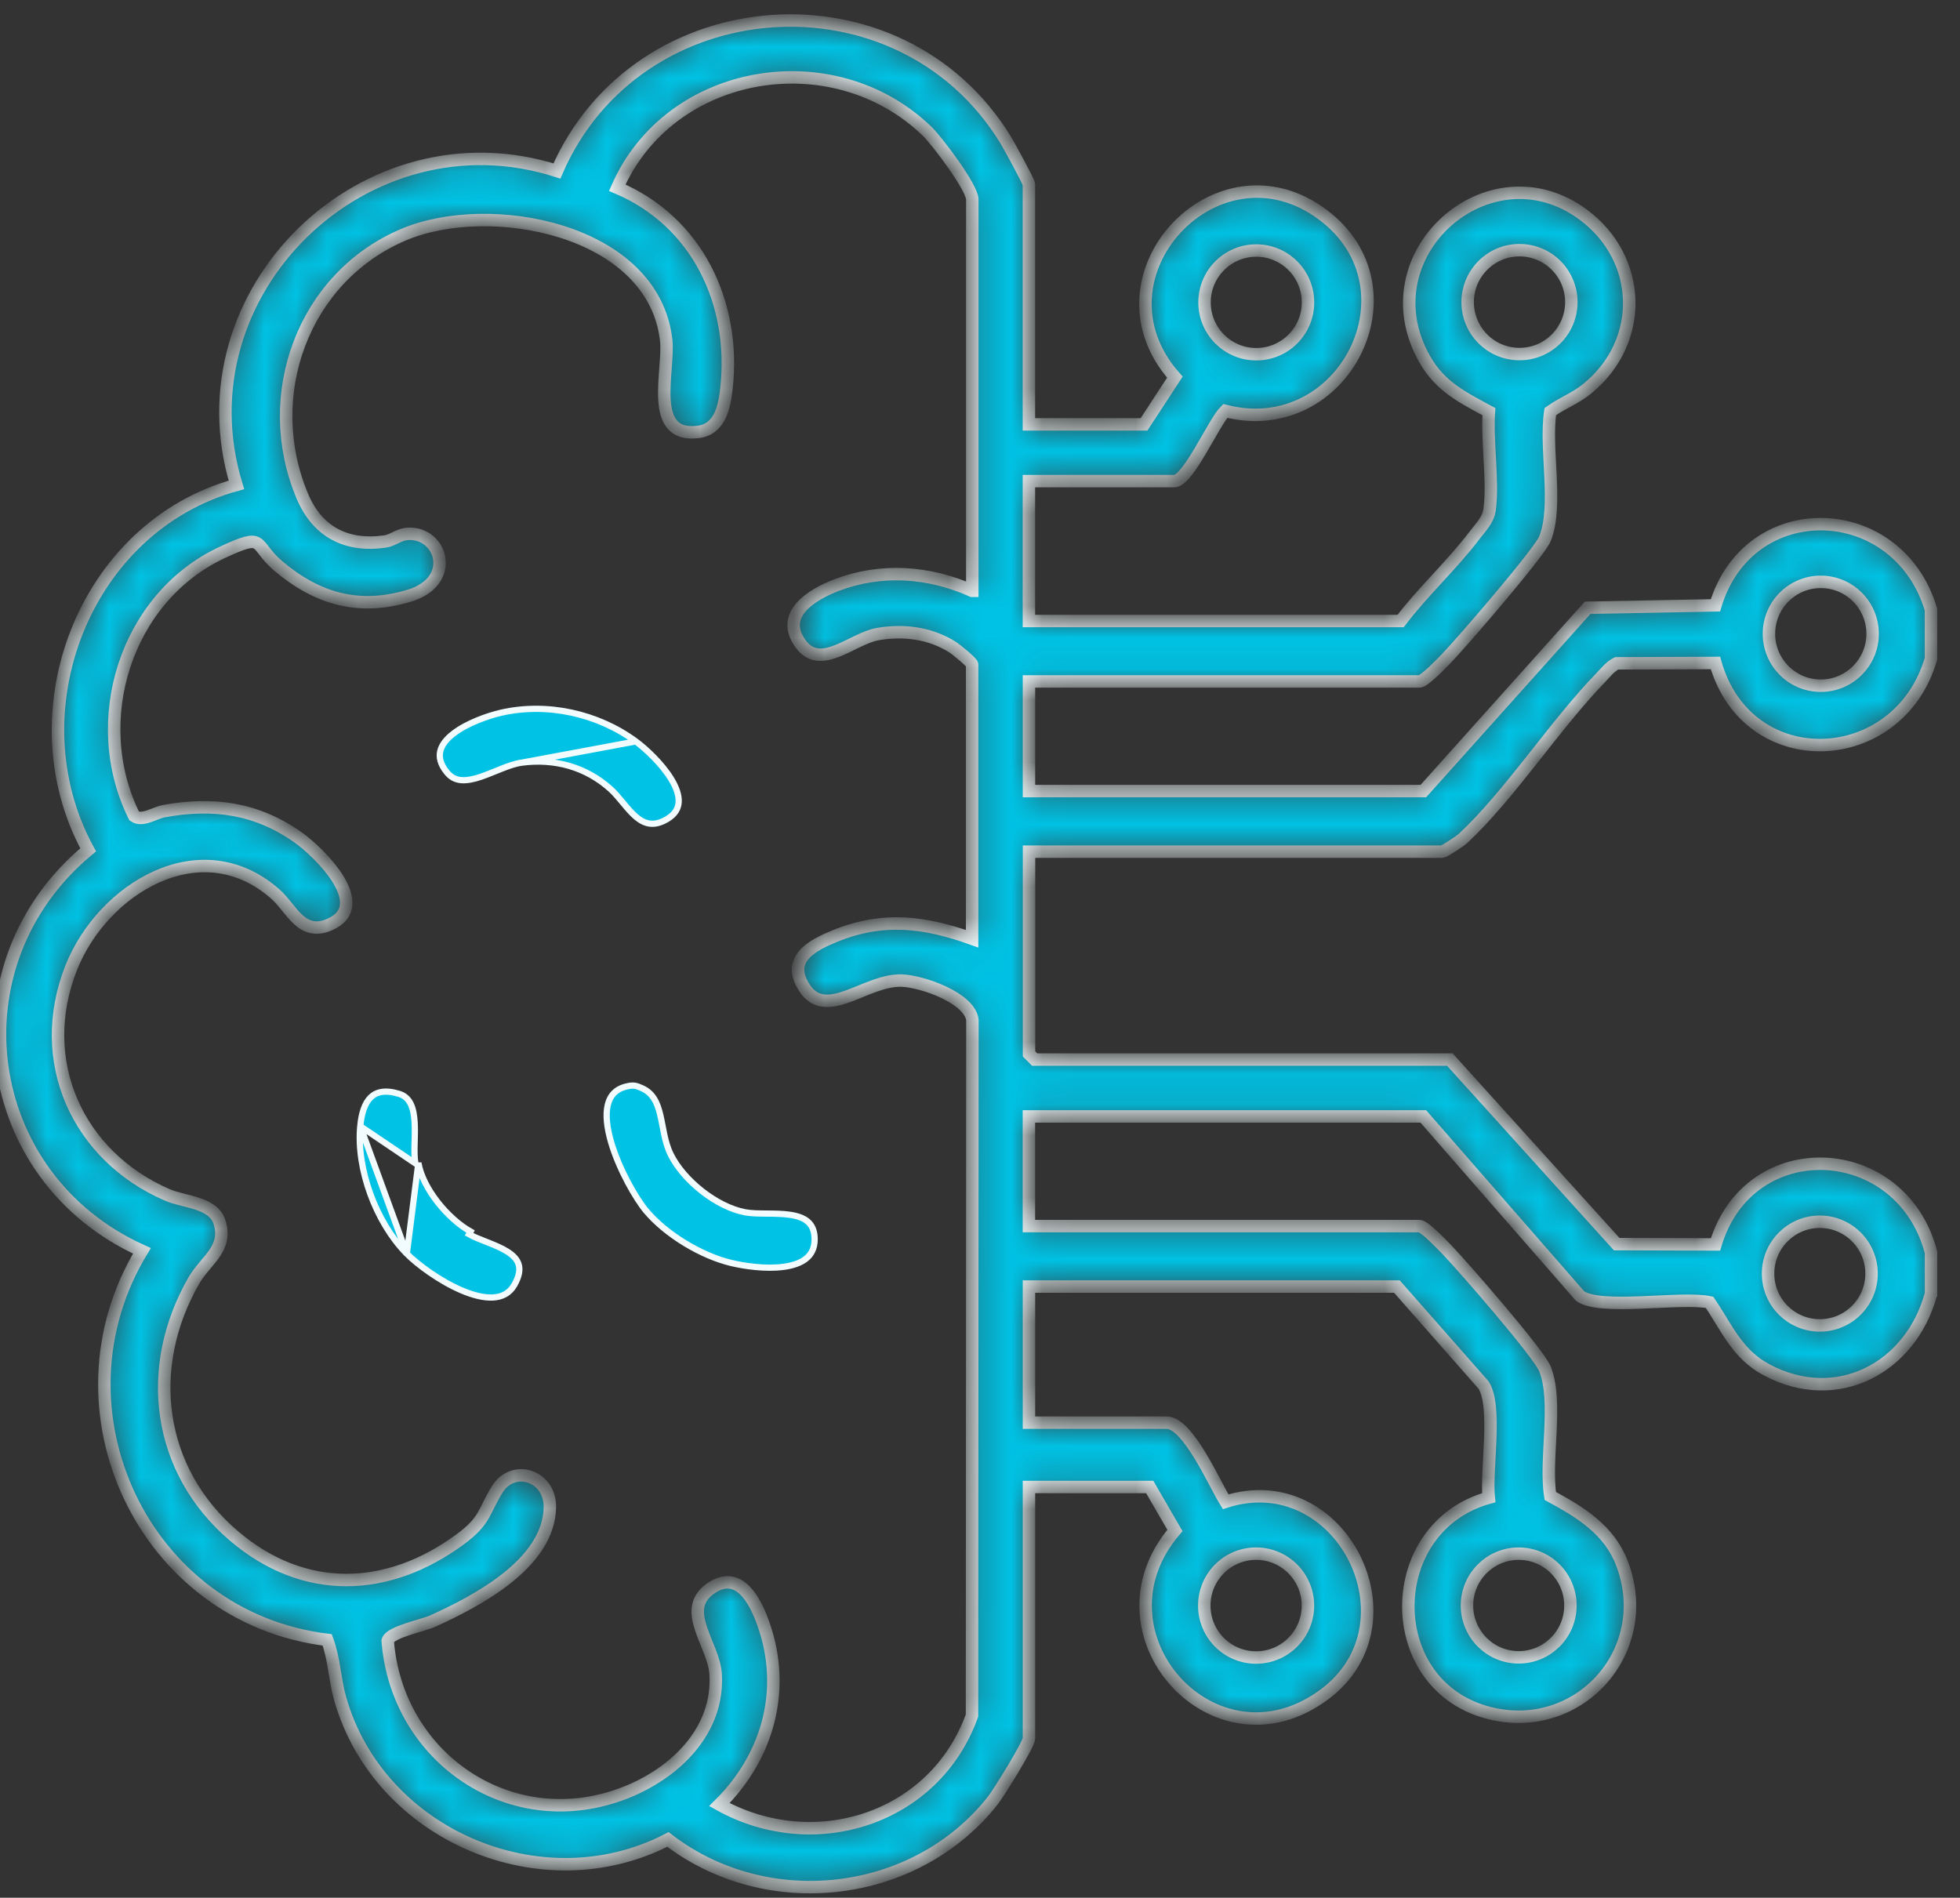 <?xml version="1.0" encoding="UTF-8"?> <svg xmlns="http://www.w3.org/2000/svg" width="63" height="61" viewBox="0 0 63 61" fill="none"><rect x="0" y="0" width="63" height="61" fill="#333333" stroke="none"/><g id="Group 343255"><g id="Vector"><mask id="path-1-inside-1_2036_2993" fill="white"><path d="M62.066 41.599C61.417 43.972 59.047 45.236 56.786 44.033C55.841 43.531 55.518 42.701 54.95 41.862C54.045 41.669 51.429 42.133 50.786 41.658L45.749 35.886H33.072V39.411H45.627C45.778 39.411 46.331 39.988 46.478 40.139C46.999 40.674 49.462 43.504 49.66 44.001C50.086 45.072 49.645 46.902 49.83 48.085C50.799 48.609 51.731 49.176 52.141 50.267C53.215 53.125 50.661 55.866 47.749 55.031C44.391 54.069 44.457 49.085 47.853 48.142C47.757 47.246 48.131 45.225 47.686 44.52L44.901 41.355H33.074V45.73H37.502C38.189 45.73 39.048 47.719 39.395 48.272C43.09 47.09 45.65 52.164 42.576 54.461C39.056 57.09 34.933 52.501 37.766 49.195L36.955 47.797H33.074V55.88C33.074 56.067 32.108 57.626 31.912 57.876C29.418 61.036 24.656 61.579 21.47 59.127C17.415 61.227 12.184 58.987 10.934 54.605C10.756 53.978 10.745 53.325 10.518 52.712C4.615 51.992 1.473 45.298 4.562 40.207C-0.678 37.844 -1.606 30.995 2.834 27.318C0.419 22.899 2.701 16.931 7.599 15.586C5.704 9.378 11.756 3.525 17.901 5.496C20.482 -0.444 28.91 -1.068 32.32 4.49C32.427 4.665 33.072 5.843 33.072 5.924V13.642H36.772L37.764 12.123C34.902 8.898 39.124 4.354 42.524 6.906C45.671 9.269 43.185 14.18 39.382 13.209C39.015 13.57 38.194 15.465 37.743 15.465H33.072V19.962H45.021C45.733 19.022 46.681 18.15 47.384 17.223C47.584 16.959 47.835 16.718 47.88 16.382C48.005 15.444 47.788 14.207 47.858 13.232C47.003 12.771 46.285 12.418 45.788 11.536C43.893 8.18 47.877 4.66 50.896 6.904C52.799 8.319 52.872 10.977 51.029 12.486C50.627 12.815 50.232 12.943 49.831 13.23C49.648 14.413 50.089 16.243 49.661 17.314C49.485 17.758 46.968 20.675 46.48 21.176C46.333 21.327 45.78 21.904 45.629 21.904H33.074V25.428H45.751L51.031 19.536L55.139 19.458C56.218 15.878 61.008 16.037 62.067 19.594V21.174C61.032 24.736 56.184 24.965 55.139 21.31L51.963 21.322C51.754 21.427 51.609 21.618 51.452 21.782C49.959 23.322 48.55 25.527 47.026 26.95C46.931 27.039 46.418 27.375 46.358 27.375H33.076V33.877L33.257 34.058H46.602L51.964 39.99L55.141 40.001C56.223 36.381 61.123 36.626 62.069 40.259V41.596L62.066 41.599ZM31.252 18.991V6.41C31.252 6.029 30.126 4.535 29.8 4.219C26.783 1.303 21.53 2.179 19.84 6.034C22.409 7.12 23.651 9.742 23.352 12.473C23.287 13.069 23.149 13.794 22.446 13.883C20.806 14.092 21.528 11.906 21.412 10.92C20.989 7.347 15.728 6.373 12.971 7.543C9.735 8.917 8.359 12.726 9.719 15.951C10.2 17.093 11.132 17.586 12.38 17.405C12.634 17.367 12.822 17.174 13.116 17.16C14.203 17.105 14.693 18.687 13.15 19.15C11.539 19.635 10.197 19.255 8.941 18.189C8.118 17.489 8.56 17.098 7.148 17.755C4.032 19.204 2.802 23.189 4.314 26.232C4.573 26.414 4.978 26.127 5.262 26.075C6.85 25.782 8.241 25.975 9.576 26.913C10.25 27.388 12.005 29.102 10.597 29.718C9.683 30.117 9.37 29.193 8.848 28.736C6.448 26.626 3.291 28.569 2.286 31.115C1.102 34.115 2.502 37.165 5.38 38.41C5.922 38.645 6.852 38.642 7.056 39.283C7.328 40.141 6.605 40.514 6.238 41.15C4.62 43.953 5.045 47.275 7.533 49.382C9.777 51.284 12.459 51.197 14.793 49.479C15.611 48.876 15.539 48.591 15.983 47.874C16.495 47.048 17.701 47.425 17.674 48.466C17.631 50.262 15.323 51.469 13.902 52.111C13.589 52.252 12.539 52.456 12.461 52.74C12.758 56.548 16.487 59.059 20.122 57.615C21.695 56.989 23.109 55.645 23.003 53.819C22.948 52.869 21.866 51.77 22.817 51.078C23.66 50.466 24.178 51.281 24.46 51.989C25.321 54.156 24.747 56.401 23.123 58.007C26.168 59.7 30.043 58.478 31.243 55.145L31.256 32.781C31.158 32.07 29.638 31.543 28.987 31.52C27.825 31.48 26.559 32.833 25.856 31.751C25.254 30.824 26.11 30.383 26.849 30.083C28.389 29.459 29.721 29.628 31.247 30.175V21.362C31.247 21.291 30.73 20.871 30.604 20.792C29.884 20.343 29.034 20.239 28.209 20.383C27.392 20.526 26.373 21.584 25.731 20.691C25.047 19.74 26.099 19.113 26.881 18.811C28.319 18.26 29.857 18.369 31.247 18.991H31.252ZM42.043 9.72C42.043 8.799 41.299 8.053 40.38 8.053C39.461 8.053 38.717 8.799 38.717 9.72C38.717 10.64 39.461 11.386 40.38 11.386C41.299 11.386 42.043 10.64 42.043 9.72ZM50.507 9.711C50.507 8.789 49.762 8.042 48.841 8.042C47.921 8.042 47.175 8.789 47.175 9.711C47.175 10.634 47.921 11.381 48.841 11.381C49.762 11.381 50.507 10.634 50.507 9.711ZM60.191 20.372C60.191 19.45 59.445 18.703 58.525 18.703C57.604 18.703 56.859 19.45 56.859 20.372C56.859 21.294 57.604 22.041 58.525 22.041C59.445 22.041 60.191 21.294 60.191 20.372ZM60.157 40.938C60.157 40.018 59.413 39.272 58.494 39.272C57.575 39.272 56.831 40.018 56.831 40.938C56.831 41.859 57.575 42.604 58.494 42.604C59.413 42.604 60.157 41.859 60.157 40.938ZM42.041 51.61C42.041 50.688 41.295 49.941 40.375 49.941C39.454 49.941 38.709 50.688 38.709 51.61C38.709 52.532 39.454 53.279 40.375 53.279C41.295 53.279 42.041 52.532 42.041 51.61ZM50.478 51.607C50.478 50.686 49.733 49.941 48.815 49.941C47.898 49.941 47.153 50.686 47.153 51.607C47.153 52.527 47.898 53.273 48.815 53.273C49.733 53.273 50.478 52.527 50.478 51.607Z"></path></mask><path d="M62.066 41.599C61.417 43.972 59.047 45.236 56.786 44.033C55.841 43.531 55.518 42.701 54.95 41.862C54.045 41.669 51.429 42.133 50.786 41.658L45.749 35.886H33.072V39.411H45.627C45.778 39.411 46.331 39.988 46.478 40.139C46.999 40.674 49.462 43.504 49.66 44.001C50.086 45.072 49.645 46.902 49.83 48.085C50.799 48.609 51.731 49.176 52.141 50.267C53.215 53.125 50.661 55.866 47.749 55.031C44.391 54.069 44.457 49.085 47.853 48.142C47.757 47.246 48.131 45.225 47.686 44.52L44.901 41.355H33.074V45.73H37.502C38.189 45.73 39.048 47.719 39.395 48.272C43.09 47.09 45.65 52.164 42.576 54.461C39.056 57.09 34.933 52.501 37.766 49.195L36.955 47.797H33.074V55.88C33.074 56.067 32.108 57.626 31.912 57.876C29.418 61.036 24.656 61.579 21.47 59.127C17.415 61.227 12.184 58.987 10.934 54.605C10.756 53.978 10.745 53.325 10.518 52.712C4.615 51.992 1.473 45.298 4.562 40.207C-0.678 37.844 -1.606 30.995 2.834 27.318C0.419 22.899 2.701 16.931 7.599 15.586C5.704 9.378 11.756 3.525 17.901 5.496C20.482 -0.444 28.91 -1.068 32.32 4.49C32.427 4.665 33.072 5.843 33.072 5.924V13.642H36.772L37.764 12.123C34.902 8.898 39.124 4.354 42.524 6.906C45.671 9.269 43.185 14.18 39.382 13.209C39.015 13.57 38.194 15.465 37.743 15.465H33.072V19.962H45.021C45.733 19.022 46.681 18.15 47.384 17.223C47.584 16.959 47.835 16.718 47.88 16.382C48.005 15.444 47.788 14.207 47.858 13.232C47.003 12.771 46.285 12.418 45.788 11.536C43.893 8.18 47.877 4.66 50.896 6.904C52.799 8.319 52.872 10.977 51.029 12.486C50.627 12.815 50.232 12.943 49.831 13.23C49.648 14.413 50.089 16.243 49.661 17.314C49.485 17.758 46.968 20.675 46.48 21.176C46.333 21.327 45.78 21.904 45.629 21.904H33.074V25.428H45.751L51.031 19.536L55.139 19.458C56.218 15.878 61.008 16.037 62.067 19.594V21.174C61.032 24.736 56.184 24.965 55.139 21.31L51.963 21.322C51.754 21.427 51.609 21.618 51.452 21.782C49.959 23.322 48.55 25.527 47.026 26.95C46.931 27.039 46.418 27.375 46.358 27.375H33.076V33.877L33.257 34.058H46.602L51.964 39.99L55.141 40.001C56.223 36.381 61.123 36.626 62.069 40.259V41.596L62.066 41.599ZM31.252 18.991V6.41C31.252 6.029 30.126 4.535 29.8 4.219C26.783 1.303 21.53 2.179 19.84 6.034C22.409 7.12 23.651 9.742 23.352 12.473C23.287 13.069 23.149 13.794 22.446 13.883C20.806 14.092 21.528 11.906 21.412 10.92C20.989 7.347 15.728 6.373 12.971 7.543C9.735 8.917 8.359 12.726 9.719 15.951C10.2 17.093 11.132 17.586 12.38 17.405C12.634 17.367 12.822 17.174 13.116 17.16C14.203 17.105 14.693 18.687 13.15 19.15C11.539 19.635 10.197 19.255 8.941 18.189C8.118 17.489 8.56 17.098 7.148 17.755C4.032 19.204 2.802 23.189 4.314 26.232C4.573 26.414 4.978 26.127 5.262 26.075C6.85 25.782 8.241 25.975 9.576 26.913C10.25 27.388 12.005 29.102 10.597 29.718C9.683 30.117 9.37 29.193 8.848 28.736C6.448 26.626 3.291 28.569 2.286 31.115C1.102 34.115 2.502 37.165 5.38 38.41C5.922 38.645 6.852 38.642 7.056 39.283C7.328 40.141 6.605 40.514 6.238 41.15C4.62 43.953 5.045 47.275 7.533 49.382C9.777 51.284 12.459 51.197 14.793 49.479C15.611 48.876 15.539 48.591 15.983 47.874C16.495 47.048 17.701 47.425 17.674 48.466C17.631 50.262 15.323 51.469 13.902 52.111C13.589 52.252 12.539 52.456 12.461 52.74C12.758 56.548 16.487 59.059 20.122 57.615C21.695 56.989 23.109 55.645 23.003 53.819C22.948 52.869 21.866 51.77 22.817 51.078C23.66 50.466 24.178 51.281 24.46 51.989C25.321 54.156 24.747 56.401 23.123 58.007C26.168 59.7 30.043 58.478 31.243 55.145L31.256 32.781C31.158 32.07 29.638 31.543 28.987 31.52C27.825 31.48 26.559 32.833 25.856 31.751C25.254 30.824 26.11 30.383 26.849 30.083C28.389 29.459 29.721 29.628 31.247 30.175V21.362C31.247 21.291 30.73 20.871 30.604 20.792C29.884 20.343 29.034 20.239 28.209 20.383C27.392 20.526 26.373 21.584 25.731 20.691C25.047 19.74 26.099 19.113 26.881 18.811C28.319 18.26 29.857 18.369 31.247 18.991H31.252ZM42.043 9.72C42.043 8.799 41.299 8.053 40.38 8.053C39.461 8.053 38.717 8.799 38.717 9.72C38.717 10.64 39.461 11.386 40.38 11.386C41.299 11.386 42.043 10.64 42.043 9.72ZM50.507 9.711C50.507 8.789 49.762 8.042 48.841 8.042C47.921 8.042 47.175 8.789 47.175 9.711C47.175 10.634 47.921 11.381 48.841 11.381C49.762 11.381 50.507 10.634 50.507 9.711ZM60.191 20.372C60.191 19.45 59.445 18.703 58.525 18.703C57.604 18.703 56.859 19.45 56.859 20.372C56.859 21.294 57.604 22.041 58.525 22.041C59.445 22.041 60.191 21.294 60.191 20.372ZM60.157 40.938C60.157 40.018 59.413 39.272 58.494 39.272C57.575 39.272 56.831 40.018 56.831 40.938C56.831 41.859 57.575 42.604 58.494 42.604C59.413 42.604 60.157 41.859 60.157 40.938ZM42.041 51.61C42.041 50.688 41.295 49.941 40.375 49.941C39.454 49.941 38.709 50.688 38.709 51.61C38.709 52.532 39.454 53.279 40.375 53.279C41.295 53.279 42.041 52.532 42.041 51.61ZM50.478 51.607C50.478 50.686 49.733 49.941 48.815 49.941C47.898 49.941 47.153 50.686 47.153 51.607C47.153 52.527 47.898 53.273 48.815 53.273C49.733 53.273 50.478 52.527 50.478 51.607Z" fill="#00C2E4" stroke="#F2FCFE" stroke-width="0.4" mask="url(#path-1-inside-1_2036_2993)"></path></g><path id="Vector_2" d="M20.625 34.974L20.625 34.974L20.626 34.975C20.99 35.133 21.13 35.445 21.224 35.842C21.251 35.957 21.273 36.072 21.296 36.19C21.313 36.28 21.33 36.373 21.351 36.469C21.398 36.685 21.457 36.904 21.557 37.107C21.763 37.526 22.132 37.947 22.56 38.284C22.988 38.62 23.483 38.88 23.949 38.968L23.949 38.968C24.145 39.005 24.39 39.007 24.637 39.009L24.645 39.009C24.898 39.011 25.158 39.013 25.392 39.048C25.628 39.083 25.825 39.148 25.963 39.267C26.096 39.382 26.185 39.556 26.185 39.837C26.185 40.129 26.075 40.326 25.902 40.462C25.724 40.602 25.472 40.684 25.183 40.722C24.604 40.799 23.917 40.695 23.506 40.597C22.538 40.366 21.414 39.686 20.772 38.925L20.772 38.925C20.451 38.546 19.897 37.593 19.638 36.699C19.509 36.251 19.458 35.833 19.536 35.513C19.575 35.354 19.644 35.223 19.749 35.123C19.854 35.022 19.999 34.947 20.2 34.91L20.259 34.899C20.32 34.892 20.369 34.893 20.415 34.901C20.476 34.912 20.538 34.935 20.625 34.974Z" fill="#00C2E4" stroke="#F2FCFE" stroke-width="0.2"></path><path id="Vector_3" d="M20.437 23.832L20.437 23.832C19.213 22.93 17.583 22.572 16.105 22.91C15.684 23.007 15.013 23.24 14.571 23.583C14.349 23.755 14.197 23.945 14.151 24.148C14.107 24.337 14.15 24.557 14.353 24.812H14.353L14.383 24.847C14.513 25.001 14.668 25.066 14.844 25.078C15.025 25.089 15.23 25.044 15.451 24.971C15.608 24.918 15.767 24.853 15.926 24.788C15.992 24.762 16.057 24.735 16.123 24.709C16.345 24.621 16.569 24.541 16.775 24.514M20.437 23.832L16.775 24.514M20.437 23.832C20.753 24.065 21.279 24.55 21.583 25.055C21.735 25.308 21.825 25.555 21.815 25.771C21.806 25.978 21.706 26.171 21.445 26.327C21.218 26.462 21.033 26.495 20.876 26.472C20.717 26.45 20.573 26.368 20.433 26.247C20.292 26.125 20.162 25.971 20.029 25.809C20.023 25.802 20.017 25.795 20.011 25.788C19.885 25.637 19.755 25.48 19.616 25.356C18.826 24.649 17.826 24.377 16.775 24.514L16.788 24.614L16.775 24.514C16.775 24.514 16.775 24.514 16.775 24.514M20.437 23.832L16.775 24.514" fill="#00C2E4" stroke="#F2FCFE" stroke-width="0.2"></path><path id="Vector_4" d="M13.076 40.301C13.42 40.645 14.127 41.174 14.834 41.476C15.197 41.632 15.551 41.723 15.85 41.706C16.143 41.689 16.381 41.569 16.536 41.296L16.536 41.296C16.697 41.011 16.718 40.804 16.672 40.647C16.625 40.488 16.501 40.357 16.322 40.241C16.143 40.125 15.922 40.032 15.697 39.943C15.667 39.931 15.637 39.919 15.606 39.907C15.416 39.832 15.226 39.758 15.076 39.674C15.076 39.674 15.076 39.674 15.076 39.674L15.125 39.587C14.401 39.181 13.587 38.209 13.448 37.378L13.076 40.301ZM13.076 40.301V40.3L13.048 40.271C12.085 39.278 11.45 37.578 11.58 36.201L13.076 40.301ZM13.326 36.76C13.321 36.988 13.319 37.212 13.349 37.394L11.58 36.201C11.619 35.788 11.722 35.465 11.911 35.278C12.09 35.099 12.37 35.023 12.819 35.158L12.82 35.158C13.005 35.213 13.122 35.326 13.199 35.48C13.277 35.638 13.313 35.839 13.327 36.065C13.339 36.262 13.334 36.469 13.329 36.673C13.328 36.702 13.327 36.731 13.326 36.76Z" fill="#00C2E4" stroke="#F2FCFE" stroke-width="0.2"></path></g></svg> 